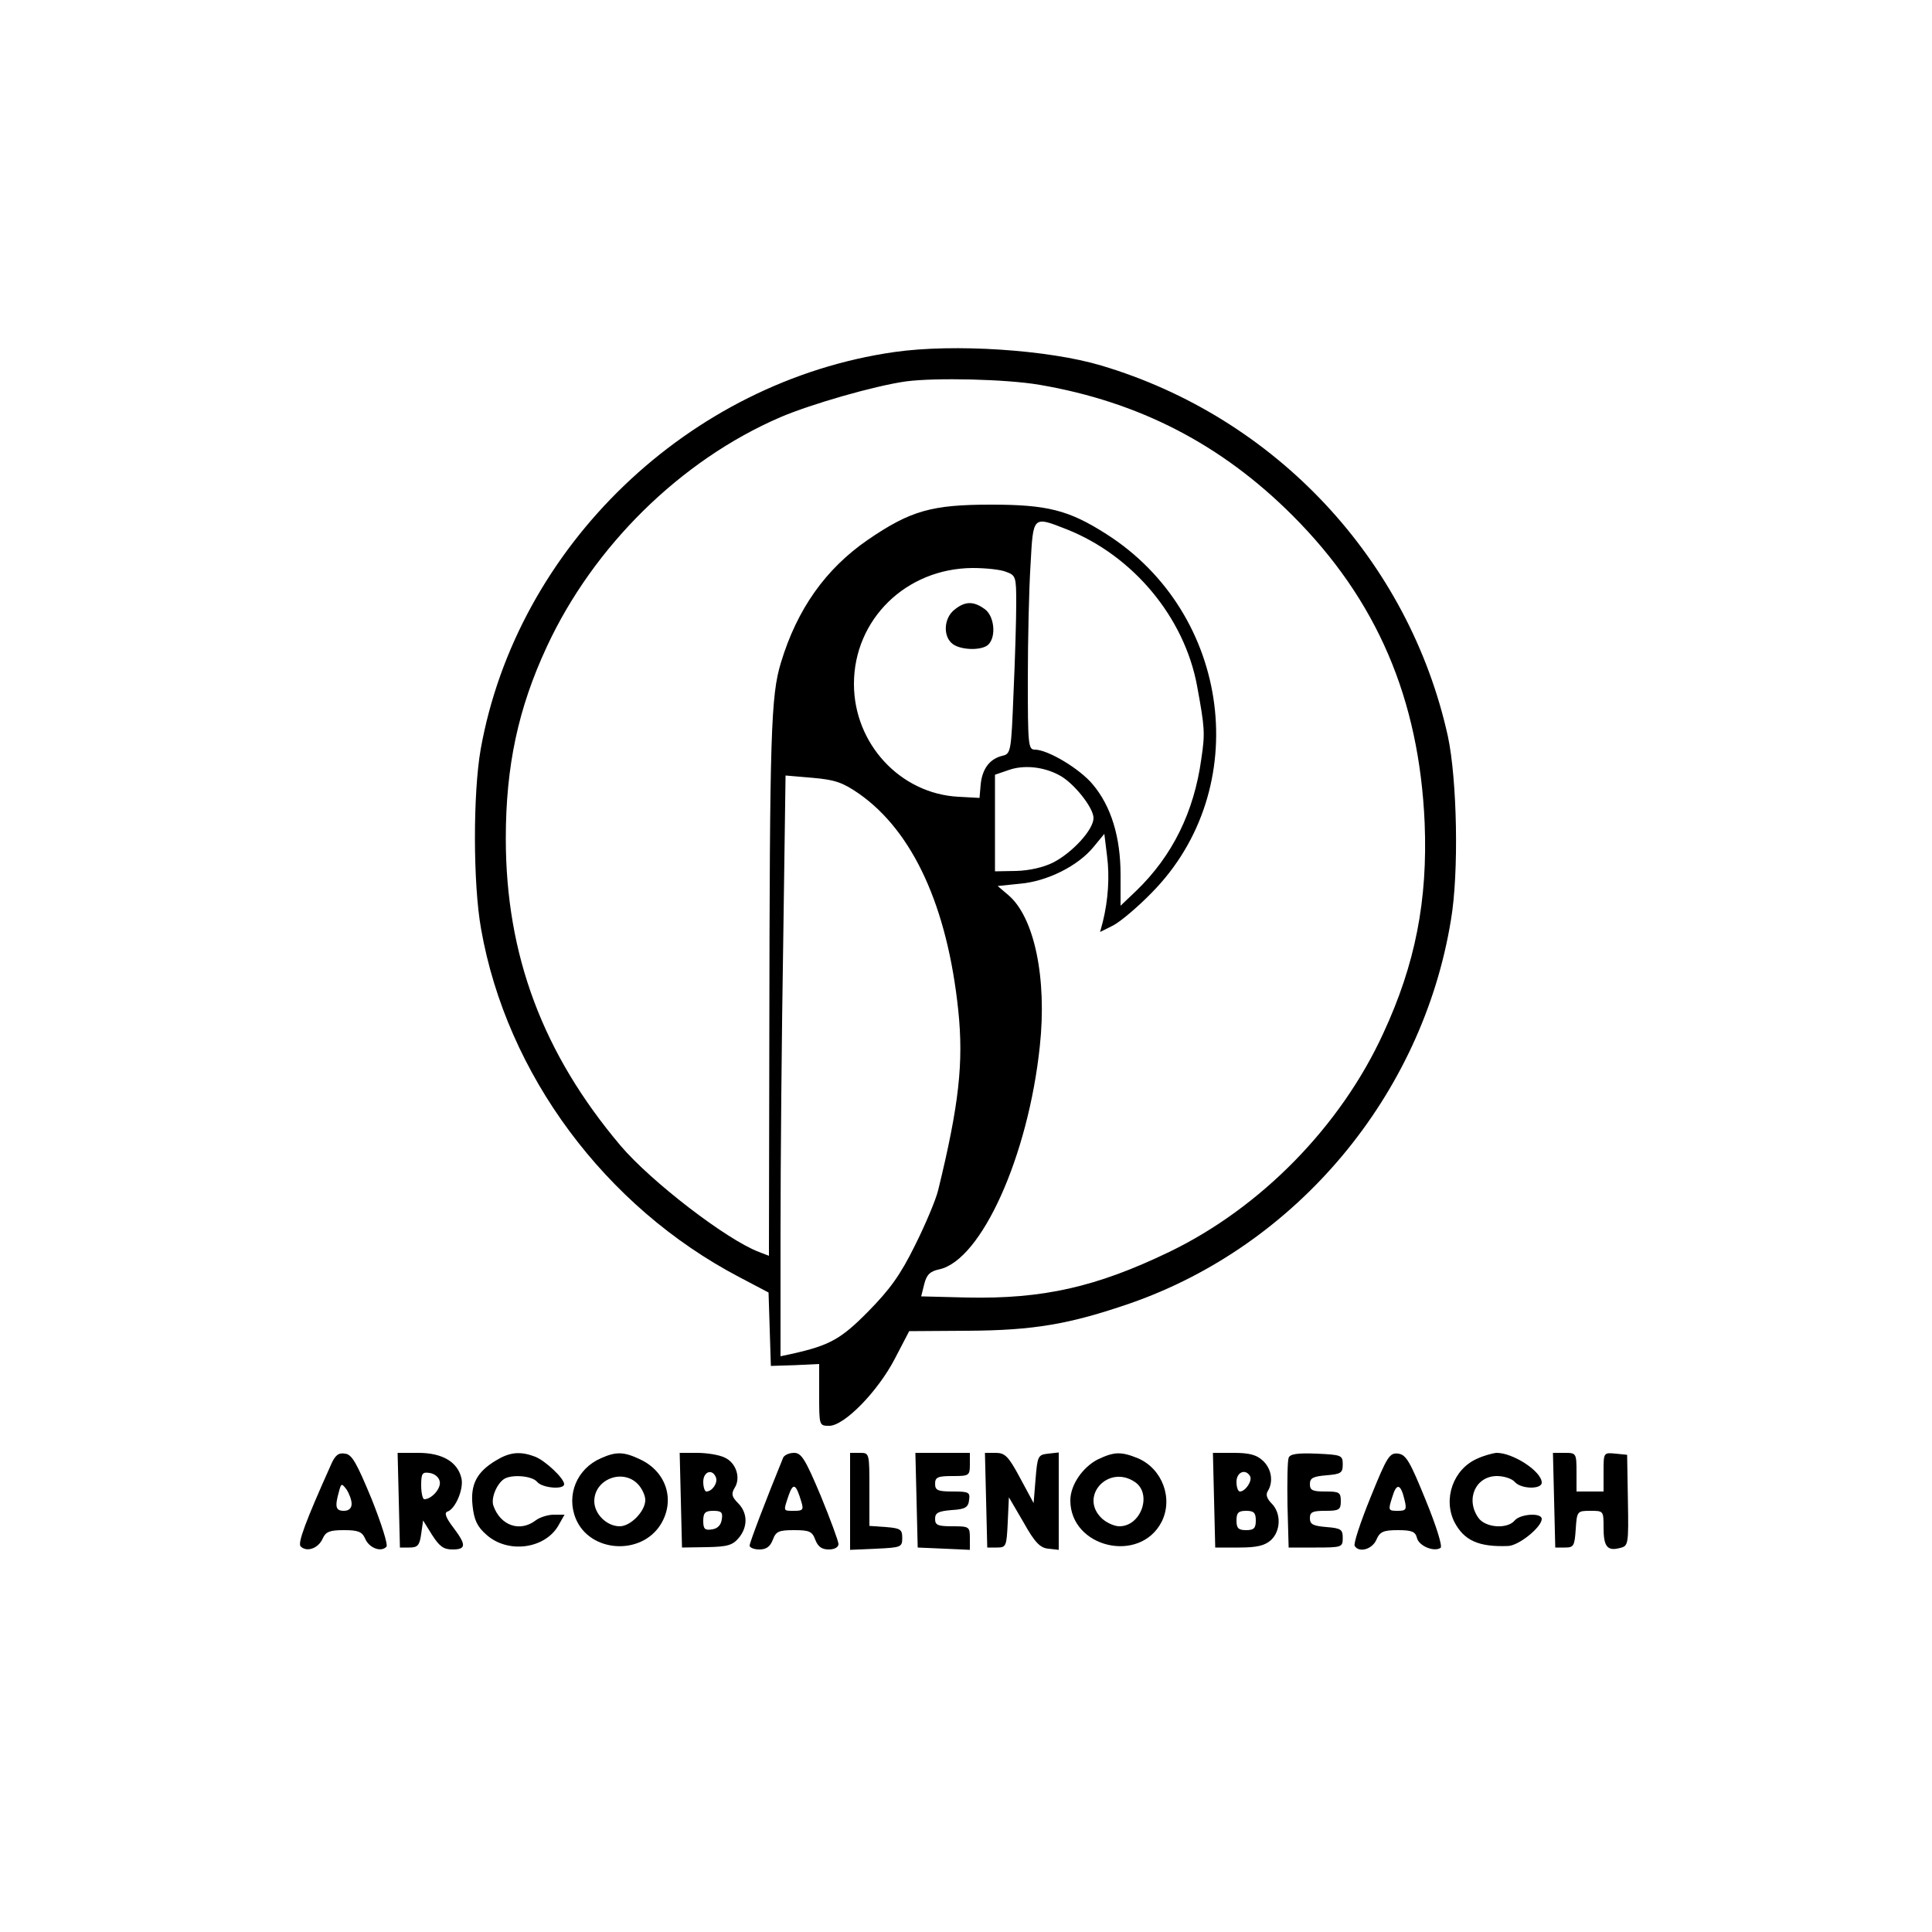 <?xml version="1.0" standalone="no"?>
<!DOCTYPE svg PUBLIC "-//W3C//DTD SVG 20010904//EN"
 "http://www.w3.org/TR/2001/REC-SVG-20010904/DTD/svg10.dtd">
<svg version="1.0" xmlns="http://www.w3.org/2000/svg"
 width="500pt" height="500pt" viewBox="0 0 500 500"
 preserveAspectRatio="xMidYMid meet">
<g transform="translate(0,500) scale(0.1,-0.1)"
fill="#000000" stroke="none">
<path d="M2315 4089 c-532 -76 -977 -503 -1071 -1028 -20 -114 -20 -348 1
-465 66 -376 321 -719 668 -901 l76 -40 3 -95 3 -95 63 2 62 3 0 -80 c0 -79 0
-80 26 -80 39 0 126 89 170 174 l37 71 151 1 c172 1 264 17 421 71 431 150
756 538 830 992 21 123 16 364 -8 476 -101 456 -446 825 -897 959 -137 41
-381 57 -535 35z m376 -85 c257 -44 470 -154 654 -338 219 -219 328 -475 342
-796 8 -200 -24 -365 -107 -544 -110 -240 -316 -451 -554 -566 -189 -91 -327
-122 -523 -118 l-119 3 8 32 c6 24 15 33 39 38 109 24 230 293 260 577 19 176
-14 335 -82 392 l-27 23 58 6 c70 6 150 46 190 95 l28 34 7 -57 c7 -54 3 -114
-11 -171 l-7 -26 34 17 c19 10 64 48 100 85 264 268 206 722 -118 928 -97 62
-153 76 -298 76 -153 0 -208 -15 -319 -91 -109 -75 -183 -179 -225 -318 -26
-86 -29 -178 -30 -967 l-1 -568 -26 10 c-84 32 -279 182 -358 275 -201 238
-297 493 -297 795 0 187 32 337 106 496 121 261 347 483 604 594 79 34 246 82
326 93 76 10 259 6 346 -9z m70 -374 c171 -68 304 -227 337 -405 20 -109 21
-122 11 -189 -19 -138 -75 -251 -168 -341 l-41 -39 0 80 c0 97 -24 177 -72
234 -33 40 -116 90 -150 90 -17 0 -18 13 -18 183 0 100 3 233 7 295 7 128 5
127 94 92z m-157 -110 c25 -9 26 -13 26 -82 0 -40 -3 -144 -7 -231 -6 -153 -7
-158 -29 -163 -33 -8 -52 -34 -56 -74 l-3 -35 -55 3 c-150 8 -270 137 -270
292 0 167 135 299 307 300 34 0 73 -4 87 -10z m137 -526 c37 -19 89 -84 89
-111 0 -30 -54 -89 -104 -115 -26 -13 -62 -21 -96 -22 l-55 -1 0 125 0 125 35
12 c39 14 90 9 131 -13z m-518 -48 c140 -98 229 -293 257 -561 14 -135 2 -244
-52 -465 -6 -25 -33 -89 -60 -143 -38 -77 -65 -114 -121 -171 -71 -72 -100
-88 -199 -110 l-28 -6 0 322 c0 178 3 516 7 752 l6 429 70 -6 c58 -5 78 -12
120 -41z"/>
<path d="M2470 3422 c-28 -22 -30 -70 -4 -89 22 -16 76 -17 92 -1 21 21 15 75
-10 92 -29 21 -51 20 -78 -2z"/>
<path d="M856 1208 c-66 -147 -86 -202 -78 -210 16 -16 46 -5 57 20 8 18 18
22 55 22 37 0 47 -4 55 -22 10 -24 41 -36 55 -21 5 4 -13 60 -38 123 -39 94
-51 116 -69 118 -17 3 -26 -4 -37 -30z m54 -100 c0 -11 -7 -18 -20 -18 -21 0
-24 10 -13 49 6 23 7 23 20 6 7 -11 13 -27 13 -37z"/>
<path d="M1032 1118 l3 -123 25 0 c21 0 26 6 30 35 l5 35 23 -37 c19 -30 30
-38 53 -38 36 0 36 12 2 57 -19 25 -24 38 -15 41 21 7 43 60 36 87 -10 42 -50
65 -111 65 l-54 0 3 -122z m106 48 c4 -18 -21 -46 -40 -46 -4 0 -8 16 -8 36 0
31 3 35 22 32 13 -2 24 -11 26 -22z"/>
<path d="M1283 1220 c-50 -30 -66 -63 -60 -117 4 -37 12 -54 36 -75 55 -49
149 -37 185 22 l17 30 -28 0 c-15 0 -37 -7 -47 -15 -41 -31 -91 -13 -109 38
-7 19 8 56 27 69 19 13 73 9 86 -7 13 -16 70 -21 70 -6 0 15 -49 61 -75 71
-39 15 -66 12 -102 -10z"/>
<path d="M1555 1226 c-62 -27 -90 -95 -65 -156 36 -88 169 -97 220 -15 38 62
15 136 -53 168 -42 20 -62 21 -102 3z m95 -66 c11 -11 20 -30 20 -42 0 -29
-38 -68 -66 -68 -34 0 -66 32 -66 65 0 56 72 85 112 45z"/>
<path d="M1762 1118 l3 -123 64 1 c54 1 67 5 83 24 24 29 23 65 -2 90 -16 16
-18 24 -9 39 17 26 4 66 -26 79 -14 7 -46 12 -71 12 l-45 0 3 -122z m91 58 c5
-14 -10 -36 -25 -36 -4 0 -8 11 -8 25 0 27 24 35 33 11z m15 -108 c-2 -15 -11
-24 -25 -26 -19 -3 -23 1 -23 22 0 21 5 26 26 26 21 0 25 -4 22 -22z"/>
<path d="M2027 1228 c-43 -105 -87 -220 -87 -228 0 -5 11 -10 25 -10 18 0 28
7 35 25 8 22 16 25 55 25 39 0 47 -3 55 -25 7 -18 17 -25 35 -25 15 0 25 6 25
14 0 7 -21 64 -46 125 -40 95 -50 111 -69 111 -13 0 -25 -6 -28 -12z m47 -115
c6 -20 4 -23 -18 -23 -30 0 -29 -2 -15 40 12 34 19 30 33 -17z"/>
<path d="M2200 1115 l0 -126 68 3 c64 3 67 4 67 28 0 22 -5 25 -42 28 l-43 3
0 95 c0 94 0 94 -25 94 l-25 0 0 -125z"/>
<path d="M2372 1118 l3 -123 68 -3 67 -3 0 31 c0 29 -2 30 -45 30 -38 0 -45 3
-45 19 0 16 8 20 43 23 35 2 43 7 45 26 3 20 -1 22 -42 22 -39 0 -46 3 -46 20
0 17 7 20 45 20 43 0 45 1 45 30 l0 30 -70 0 -71 0 3 -122z"/>
<path d="M2552 1118 l3 -123 25 0 c24 0 25 3 28 65 l3 65 38 -65 c29 -52 43
-66 64 -68 l27 -3 0 126 0 126 -27 -3 c-27 -3 -28 -6 -33 -66 l-5 -62 -35 65
c-30 56 -39 65 -63 65 l-28 0 3 -122z"/>
<path d="M2841 1223 c-39 -20 -71 -66 -71 -106 0 -122 179 -165 236 -56 31 61
2 138 -61 165 -44 18 -62 17 -104 -3z m97 -59 c44 -31 15 -114 -41 -114 -13 0
-33 9 -45 20 -61 57 17 142 86 94z"/>
<path d="M3142 1118 l3 -123 62 0 c46 0 66 5 82 19 26 24 27 70 2 95 -12 12
-16 23 -10 32 15 24 10 58 -13 79 -16 15 -35 20 -75 20 l-54 0 3 -122z m93 62
c7 -12 -12 -40 -26 -40 -5 0 -9 11 -9 25 0 25 23 35 35 15z m15 -115 c0 -20
-5 -25 -25 -25 -20 0 -25 5 -25 25 0 20 5 25 25 25 20 0 25 -5 25 -25z"/>
<path d="M3335 1227 c-3 -7 -4 -62 -3 -123 l3 -109 70 0 c68 0 70 1 70 25 0
22 -5 25 -42 28 -35 3 -43 7 -43 23 0 16 7 19 40 19 36 0 40 3 40 25 0 23 -4
25 -40 25 -33 0 -40 3 -40 19 0 16 8 20 43 23 37 3 42 6 42 28 0 24 -3 25 -68
28 -50 2 -69 -1 -72 -11z"/>
<path d="M3547 1125 c-26 -64 -45 -121 -41 -126 11 -18 45 -9 56 16 9 21 18
25 56 25 36 0 45 -4 49 -20 5 -21 44 -37 61 -26 6 3 -11 57 -38 123 -41 101
-51 118 -71 121 -23 3 -29 -7 -72 -113z m88 -7 c6 -25 4 -28 -18 -28 -24 0
-25 1 -14 35 11 38 22 36 32 -7z"/>
<path d="M3823 1225 c-62 -27 -89 -104 -59 -164 25 -48 63 -65 139 -62 28 1
87 49 87 70 0 17 -56 13 -70 -4 -19 -23 -76 -19 -94 7 -34 48 -7 108 48 108
19 0 39 -7 46 -15 16 -19 70 -20 70 -2 0 29 -75 78 -118 77 -9 -1 -32 -7 -49
-15z"/>
<path d="M4022 1118 l3 -123 25 0 c23 0 25 4 28 48 3 46 4 47 38 47 34 0 34 0
34 -44 0 -49 10 -61 43 -52 21 5 22 9 20 123 l-2 118 -30 3 c-31 3 -31 3 -31
-47 l0 -51 -35 0 -35 0 0 50 c0 49 -1 50 -30 50 l-31 0 3 -122z"/>
</g>
</svg>
